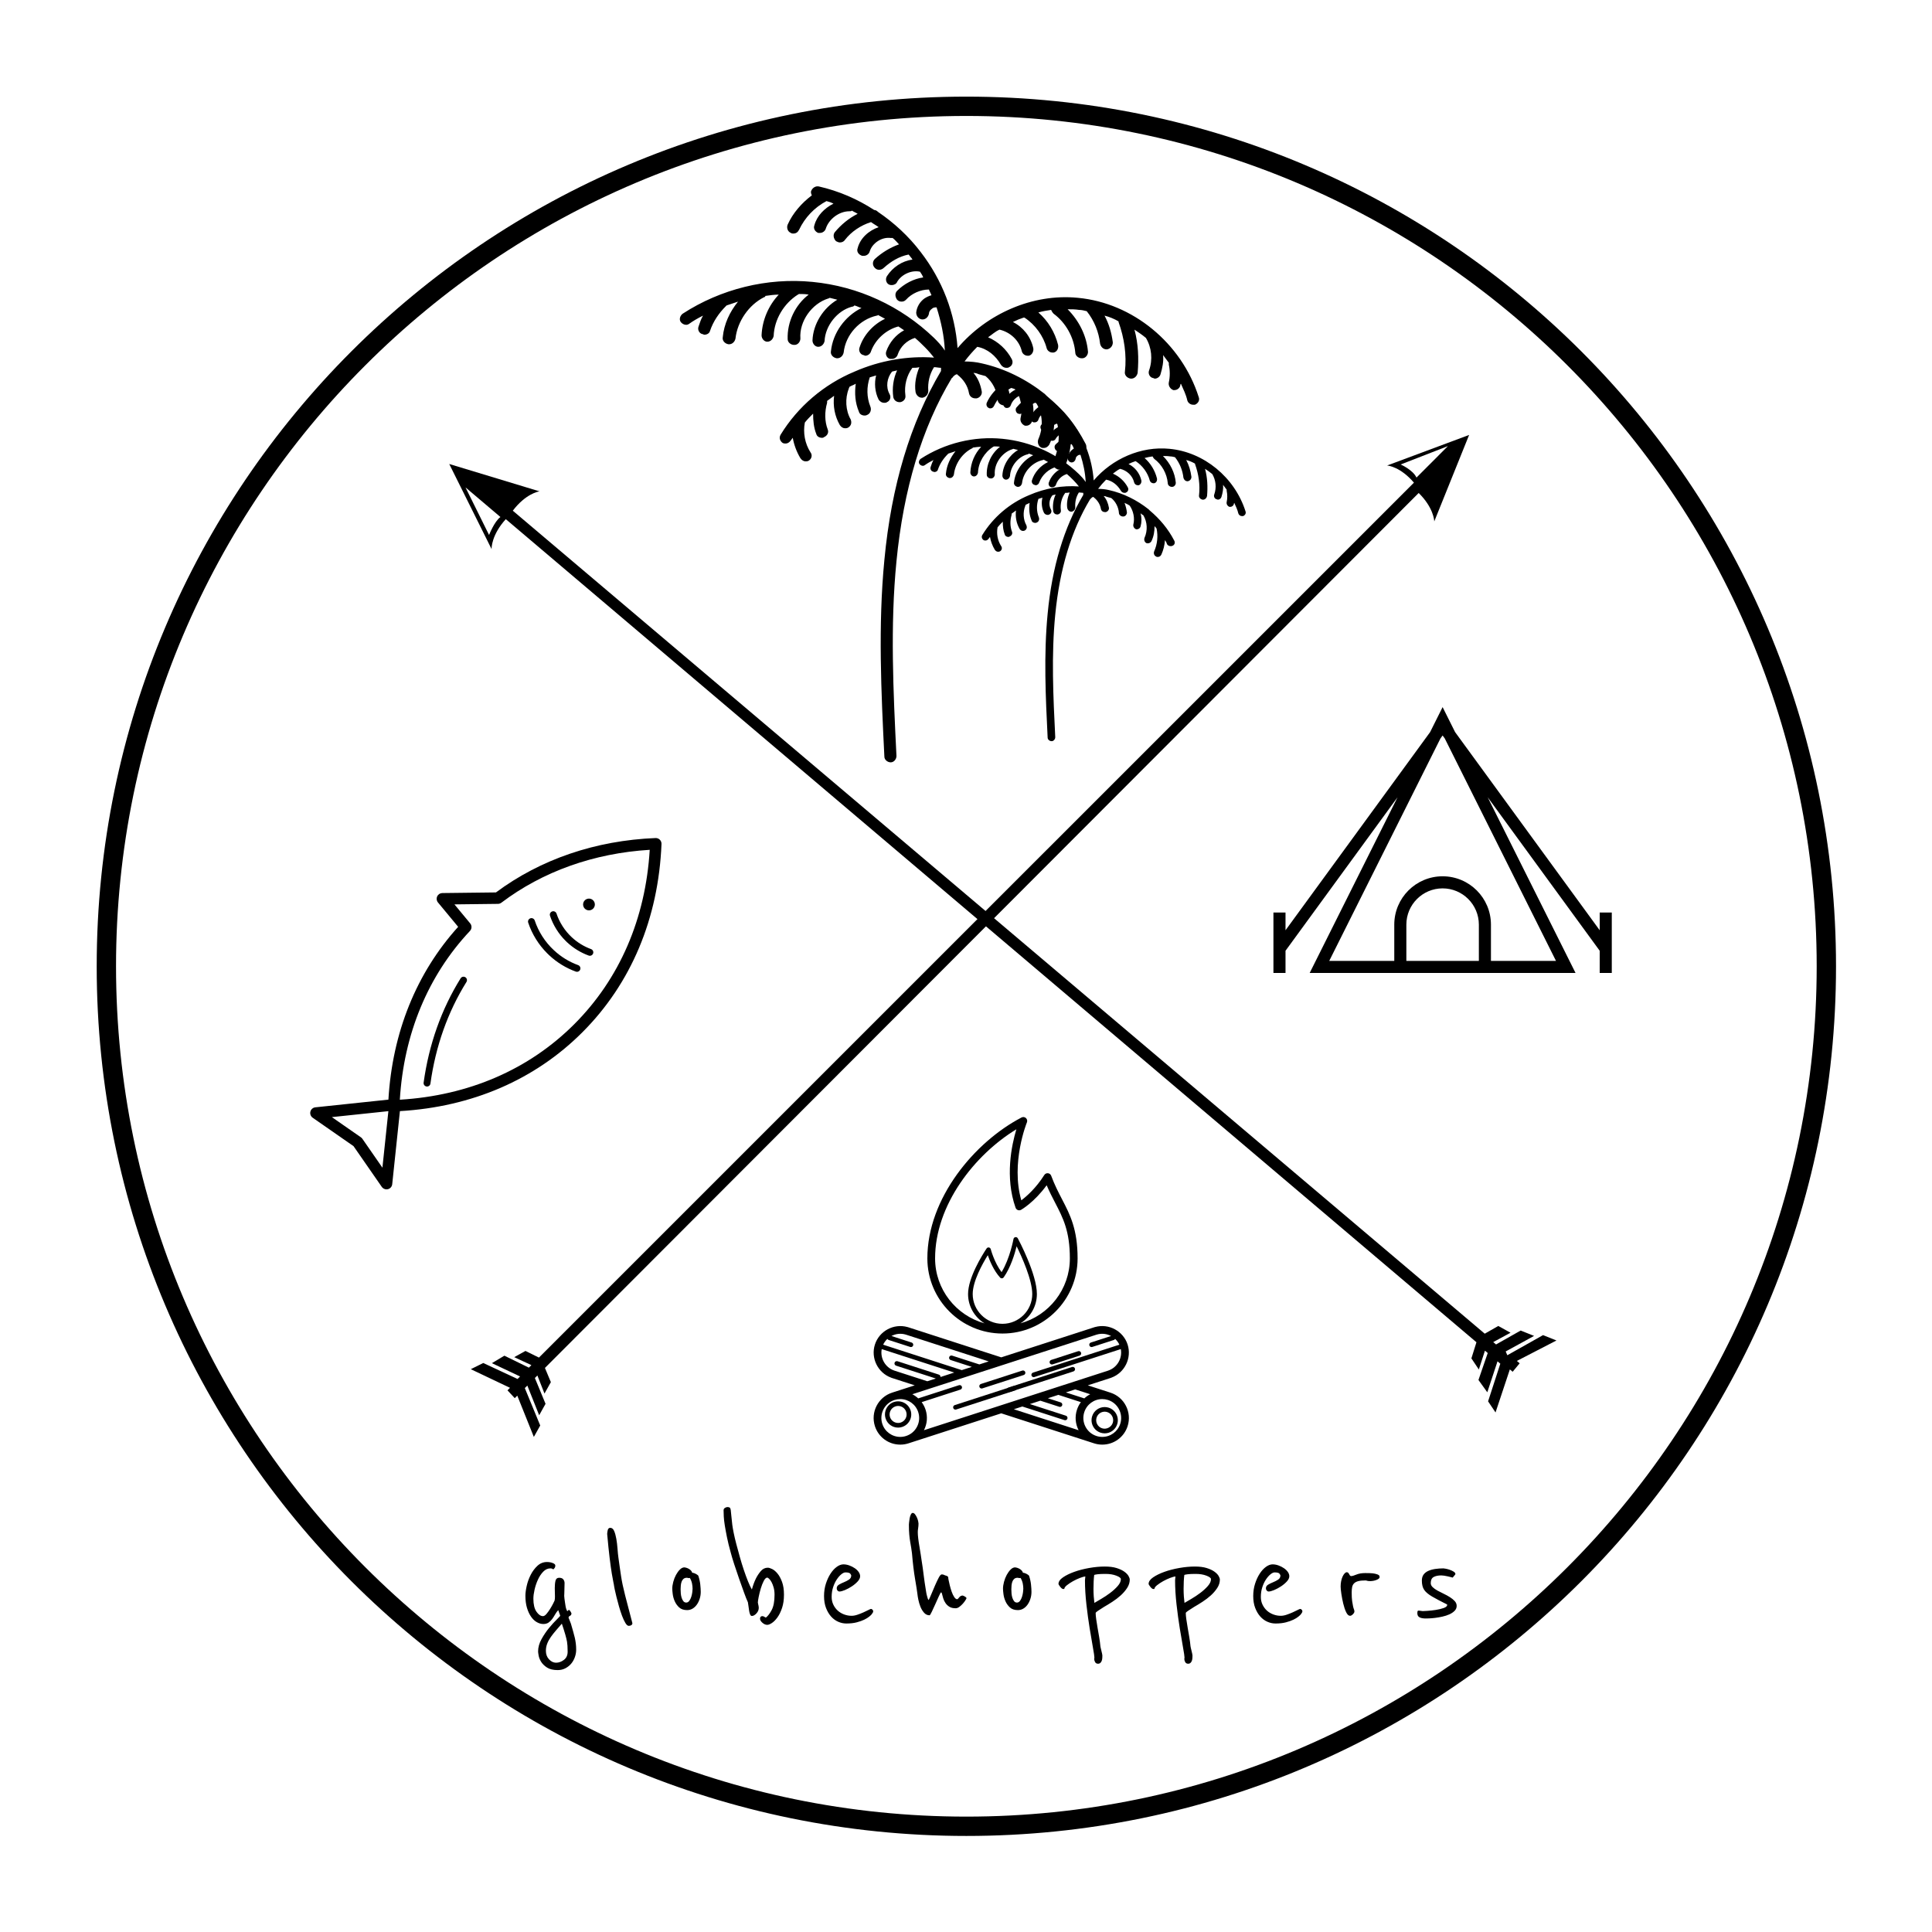 <svg class="thumb" width="1000" height="1000" viewBox="0,0,600,600" xmlns="http://www.w3.org/2000/svg" xmlns:inkscape="http://www.inkscape.org/namespaces/inkscape" xmlns:sodipodi="http://sodipodi.sourceforge.net/DTD/sodipodi-0.dtd" xmlns:xlink="http://www.w3.org/1999/xlink" xmlns:ns1="http://www.inkscape.org/namespaces/inkscape" xmlns:sketch="http://www.bohemiancoding.com/sketch/ns">
  <defs></defs>
  <g transform="matrix(1.782,0,0,1.782,-81.234,-1.068)">
    <g transform="matrix(2.152,0.038,-0.039,2.232,119.967,62.028)">
      <svg width="89.5" height="89.5" viewBox="5,5.2,89.5,89.5">
        <defs>
          <linearGradient x1="0" y1="0.5" x2="1" y2="0.5" id="linearGradientSjxamvrto4">
            <stop offset="0%" stop-color="#000000"></stop>
            <stop offset="100%" stop-color="#000000"></stop>
          </linearGradient>
        </defs>
        <g></g>
        <g></g>
        <g></g>
        <g></g>
        <g>
          <path fill="url('#linearGradientSjxamvrto4')" d="M82.9,12.7c0.1,0,1.1,0.1,2.2,1.3L15.5,83.5L14.4,83l-0.9,0.5l1.4,0.6l-0.2,0.2l-2-0.9L11.7,84l2.3,1   l-0.2,0.2L11,84L10,84.5l3.2,1.4L13,86.1l0.6,0.6l0.2-0.2l1.4,3.2l0.5-0.9l-1.3-2.9l0.2-0.2l1,2.3l0.5-0.9l-0.9-2l0.2-0.2l0.6,1.4   l0.5-0.9l-0.5-1.1l69.5-69.5c1.2,1.1,1.3,2.1,1.3,2.2l2.7-6.8L82.9,12.7z M85.3,13.6c-0.3-0.6-1.3-1-1.3-1l3.8-1.5L85.3,13.6z" style="" stroke="none"></path>
        </g>
      </svg>
    </g>
    <g transform="matrix(2.236,-0.196,0.198,2.26,111.707,71.142)">
      <svg width="89.7" height="89.6" viewBox="5,5,89.7,89.6">
        <defs>
          <linearGradient x1="0" y1="0.5" x2="1" y2="0.5" id="linearGradientSjxamvrtoa">
            <stop offset="0%" stop-color="#000000"></stop>
            <stop offset="100%" stop-color="#000000"></stop>
          </linearGradient>
        </defs>
        <g></g>
        <g></g>
        <g></g>
        <g></g>
        <g>
          <path fill="url('#linearGradientSjxamvrtoa')" d="M89.7,84.5L88.7,84l-2.9,1.3L85.7,85l2.3-1L87,83.5l-2,0.9l-0.2-0.2l1.4-0.6L85.3,83l-1.1,0.5L14.6,14   c1.1-1.2,2.1-1.3,2.2-1.3L10,10l2.7,6.8c0-0.1,0.1-1.1,1.3-2.2l69.5,69.5L83,85.3l0.5,0.9l0.6-1.4l0.2,0.2l-0.9,2L84,88l1-2.3   l0.2,0.2L84,88.7l0.5,0.9l1.4-3.2l0.2,0.2l0.6-0.6l-0.2-0.2L89.7,84.5z M12.6,15.7l-1.5-3.8l2.5,2.5C13.1,14.7,12.6,15.7,12.6,15.7   z" style="" stroke="none"></path>
        </g>
      </svg>
    </g>
    <g transform="matrix(0.799,0,0,0.799,115.412,166.821)">
      <svg width="19.462" height="33.956" viewBox="28.38,42.779,19.462,33.956">
        <defs>
          <linearGradient x1="0" y1="0.5" x2="1" y2="0.5" id="linearGradientSjxamvrtog">
            <stop offset="0%" stop-color="#000000"></stop>
            <stop offset="100%" stop-color="#000000"></stop>
          </linearGradient>
        </defs>
        <g></g>
        <g></g>
        <g></g>
        <g></g>
        <g>
          <path fill="url('#linearGradientSjxamvrtog')" d="M33.6,71.516c-0.161-0.161-0.247-0.392-0.213-0.634c1.156-8.343,3.87-15.997,8.068-22.749   c0.219-0.352,0.681-0.459,1.033-0.241c0.352,0.217,0.459,0.682,0.241,1.033C38.643,55.497,36,62.954,34.872,71.088   c-0.057,0.41-0.436,0.697-0.845,0.64C33.859,71.705,33.711,71.627,33.6,71.516z" style="" stroke="none"></path>
        </g>
      </svg>
    </g>
    <g transform="matrix(0.799,0,0,0.799,95.654,142.654)">
      <svg width="86.621" height="86.629" viewBox="6.689,13.371,86.621,86.629">
        <defs>
          <linearGradient x1="0" y1="0.5" x2="1" y2="0.5" id="linearGradientSjxamvrtom">
            <stop offset="0%" stop-color="#000000"></stop>
            <stop offset="100%" stop-color="#000000"></stop>
          </linearGradient>
        </defs>
        <g></g>
        <g></g>
        <g></g>
        <g></g>
        <g>
          <path fill="url('#linearGradientSjxamvrtom')" d="M31.254,77.934c15.698-0.917,29.437-6.834,39.79-17.187c10.635-10.635,16.605-24.839,17.265-41.075   c0.014-0.348-0.119-0.688-0.365-0.934c-0.247-0.247-0.585-0.38-0.935-0.366c-13.067,0.53-25.092,4.629-34.807,11.862l-11.704,0.138   c-0.481,0.005-0.917,0.287-1.12,0.724c-0.202,0.438-0.135,0.952,0.172,1.323l4.406,5.318c-9.125,10.093-14.356,23.08-15.212,37.691   l-15.936,1.679c-0.519,0.054-0.95,0.426-1.08,0.932c-0.129,0.506,0.072,1.036,0.497,1.337l8.91,6.197l6.166,8.89   c0.044,0.062,0.091,0.119,0.144,0.171c0.308,0.308,0.761,0.438,1.194,0.327c0.506-0.129,0.877-0.56,0.933-1.08L31.254,77.934z    M46.579,36.984l-3.432-4.143l9.494-0.112c0.267-0.002,0.525-0.091,0.739-0.252c9.025-6.823,20.189-10.799,32.361-11.537   c-0.904,15.027-6.581,28.156-16.465,38.04c-9.885,9.885-23.014,15.562-38.041,16.466c0.867-14.362,6.139-27.066,15.293-36.81   C46.959,38.177,46.981,37.469,46.579,36.984z M23.062,83.963c-0.043-0.061-0.091-0.118-0.144-0.171   c-0.052-0.052-0.109-0.1-0.17-0.143l-6.338-4.408l12.328-1.299l-1.3,12.331L23.062,83.963z" style="" stroke="none"></path>
        </g>
      </svg>
    </g>
    <g transform="matrix(0.799,0,0,0.799,143.208,153.208)">
      <svg width="12.57" height="12.566" viewBox="68.112,21.175,12.57,12.566">
        <defs>
          <linearGradient x1="0" y1="0.5" x2="1" y2="0.5" id="linearGradientSjxamvrtos">
            <stop offset="0%" stop-color="#000000"></stop>
            <stop offset="100%" stop-color="#000000"></stop>
          </linearGradient>
        </defs>
        <g></g>
        <g></g>
        <g></g>
        <g></g>
        <g>
          <circle fill="url('#linearGradientSjxamvrtos')" cx="74.397" cy="27.458" r="1.283" style="" stroke="none"></circle>
        </g>
      </svg>
    </g>
    <g transform="matrix(0.799,0,0,0.799,137.412,155.412)">
      <svg width="19.485" height="19.711" viewBox="61.647,25.339,19.485,19.711">
        <defs>
          <linearGradient x1="0" y1="0.5" x2="1" y2="0.5" id="linearGradientSjxamvrtoy">
            <stop offset="0%" stop-color="#000000"></stop>
            <stop offset="100%" stop-color="#000000"></stop>
          </linearGradient>
        </defs>
        <g></g>
        <g></g>
        <g></g>
        <g></g>
        <g>
          <path fill="url('#linearGradientSjxamvrtoy')" d="M70.058,36.767c-1.531-1.531-2.692-3.403-3.372-5.441c-0.131-0.393,0.082-0.817,0.475-0.949   c0.393-0.13,0.818,0.083,0.948,0.475c0.65,1.953,1.801,3.736,3.316,5.151c1.231,1.148,2.65,2.02,4.215,2.592   c0.386,0.145,0.589,0.573,0.447,0.962c-0.143,0.389-0.574,0.589-0.963,0.448c-1.753-0.642-3.342-1.619-4.723-2.904   C70.285,36.991,70.17,36.88,70.058,36.767z" style="" stroke="none"></path>
        </g>
      </svg>
    </g>
    <g transform="matrix(0.799,0,0,0.799,133.613,156.613)">
      <svg width="21.427" height="21.705" viewBox="58.918,26.229,21.427,21.705">
        <defs>
          <linearGradient x1="0" y1="0.5" x2="1" y2="0.5" id="linearGradientSjxamvrto14">
            <stop offset="0%" stop-color="#000000"></stop>
            <stop offset="100%" stop-color="#000000"></stop>
          </linearGradient>
        </defs>
        <g></g>
        <g></g>
        <g></g>
        <g></g>
        <g>
          <path fill="url('#linearGradientSjxamvrto14')" d="M68.102,38.905c-1.88-1.881-3.309-4.182-4.145-6.689c-0.131-0.393,0.081-0.818,0.474-0.949   c0.393-0.13,0.819,0.083,0.949,0.474c0.821,2.457,2.257,4.7,4.172,6.479c1.547,1.443,3.33,2.54,5.299,3.259   c0.391,0.142,0.59,0.572,0.448,0.962c-0.143,0.389-0.573,0.589-0.961,0.447c-2.159-0.788-4.113-1.989-5.809-3.57   C68.384,39.181,68.241,39.044,68.102,38.905z" style="" stroke="none"></path>
        </g>
      </svg>
    </g>
    <g transform="matrix(0.624,0,0,0.624,194.719,228.579)">
      <svg width="81.29" height="43.114" viewBox="9.092,56.886,81.29,43.114">
        <defs>
          <linearGradient x1="0" y1="0.5" x2="1" y2="0.5" id="linearGradientSjxamvrto1a">
            <stop offset="0%" stop-color="#000000"></stop>
            <stop offset="100%" stop-color="#000000"></stop>
          </linearGradient>
        </defs>
        <g></g>
        <g></g>
        <g></g>
        <g></g>
        <g>
          <path fill="url('#linearGradientSjxamvrto1a')" d="M80.233,80.485l-6.328-2.043l6.468-2.093c0.055-0.02,0.104-0.04,0.15-0.064   c3.702-1.37,5.716-5.492,4.497-9.254c-1.22-3.772-5.265-5.935-9.07-4.876c-0.052,0.01-0.104,0.02-0.155,0.04L49.724,70.63   c-0.015-0.01-0.024-0.02-0.042-0.024l-26.005-8.412c-0.049-0.015-0.099-0.025-0.15-0.036c-3.807-1.062-7.853,1.1-9.072,4.872   c-1.219,3.763,0.793,7.885,4.492,9.254c0.049,0.025,0.101,0.045,0.152,0.064l6.472,2.093l-6.33,2.043   c-3.9,1.267-6.05,5.462-4.787,9.368C15.45,92.932,18.294,95,21.528,95l0,0c0.778,0,1.546-0.118,2.292-0.359l25.917-8.383   l25.918,8.383C76.399,94.882,77.17,95,77.946,95c3.235,0,6.077-2.068,7.075-5.147C86.282,85.947,84.134,81.751,80.233,80.485z    M55.625,84.352l11.766,3.807c0.067,0.02,0.133,0.029,0.2,0.029c0.273,0,0.527-0.172,0.616-0.448   c0.109-0.34-0.076-0.705-0.416-0.818l-10.062-3.25l2.923-0.946l5.285,1.709c0.064,0.021,0.133,0.035,0.2,0.035   c0.271,0,0.527-0.177,0.616-0.454c0.108-0.34-0.077-0.704-0.419-0.812l-3.576-1.158l2.924-0.945l6.287,2.034   c-0.468,0.635-0.845,1.355-1.098,2.137c-0.613,1.892-0.451,3.906,0.456,5.68c0.002,0.005,0.007,0.014,0.012,0.024l-18.091-5.857   L55.625,84.352z M72.932,82.086l-5.149-1.665l2.613-0.847l4.184,1.354C73.976,81.229,73.429,81.628,72.932,82.086z M76.343,64.287   c0.032-0.005,0.063-0.016,0.096-0.026c1.367-0.409,2.783-0.222,3.967,0.4l-5.644,1.827c-0.342,0.107-0.527,0.478-0.419,0.817   c0.089,0.271,0.345,0.448,0.616,0.448c0.068,0,0.135-0.009,0.199-0.034l6.026-1.946c0.16-0.054,0.283-0.168,0.359-0.301   c0.485,0.448,0.892,0.996,1.182,1.616l-24.124,7.802c-0.342,0.108-0.529,0.478-0.418,0.818c0.088,0.27,0.343,0.448,0.618,0.448   c0.064,0,0.133-0.01,0.197-0.035l24.126-7.802c0.479,2.517-0.965,5.108-3.44,5.974c-0.033,0.01-0.066,0.025-0.099,0.04   L28.137,90.976c0.005-0.01,0.009-0.02,0.015-0.024c0.905-1.774,1.065-3.788,0.455-5.68c-0.253-0.782-0.632-1.502-1.101-2.137   l10.821-3.502c0.34-0.107,0.527-0.472,0.416-0.812c-0.107-0.34-0.475-0.527-0.815-0.418l-11.384,3.684   c-0.498-0.458-1.047-0.857-1.647-1.158L76.343,64.287z M23.035,64.261c0.032,0.01,0.063,0.016,0.093,0.026l23.102,7.471   L43.617,72.6l-7.607-2.457c-0.337-0.109-0.707,0.078-0.815,0.418c-0.108,0.34,0.077,0.704,0.416,0.813l5.903,1.911l-2.807,0.906   L16.75,67.089c0.291-0.62,0.695-1.168,1.183-1.621c0.074,0.138,0.197,0.252,0.359,0.306l6.023,1.946   c0.066,0.024,0.133,0.034,0.2,0.034c0.273,0,0.526-0.177,0.615-0.448c0.111-0.339-0.076-0.709-0.417-0.817l-5.644-1.827   C20.251,64.035,21.671,63.853,23.035,64.261z M19.888,74.329c-0.032-0.009-0.064-0.024-0.098-0.035   c-2.478-0.866-3.917-3.457-3.438-5.974l20.253,6.551l-3.842,1.247c0.02-0.292-0.147-0.567-0.436-0.666l-11.572-3.743   c-0.337-0.104-0.705,0.079-0.813,0.419c-0.113,0.339,0.074,0.704,0.414,0.817l11.104,3.59l-2.379,0.769L19.888,74.329z    M16.509,89.188c-0.896-2.768,0.628-5.753,3.398-6.65c0.527-0.167,1.076-0.255,1.625-0.255c2.295,0,4.315,1.472,5.021,3.655   c0.434,1.344,0.318,2.773-0.323,4.029s-1.733,2.188-3.076,2.62c-0.529,0.172-1.076,0.257-1.627,0.257   C19.232,92.843,17.215,91.375,16.509,89.188z M82.967,89.188c-0.709,2.186-2.727,3.655-5.021,3.655   c-0.549,0-1.098-0.084-1.628-0.257c-1.34-0.432-2.433-1.364-3.074-2.62c-0.642-1.256-0.758-2.685-0.322-4.029   c0.705-2.183,2.724-3.655,5.021-3.655c0.549,0,1.098,0.088,1.625,0.255C82.336,83.436,83.863,86.421,82.967,89.188z" style="" stroke="none"></path>
        </g>
      </svg>
    </g>
    <g transform="matrix(0.624,0,0,0.624,232.694,242.694)">
      <svg width="17.343" height="17.344" viewBox="69.272,78.893,17.343,17.344">
        <defs>
          <linearGradient x1="0" y1="0.5" x2="1" y2="0.5" id="linearGradientSjxamvrto1g">
            <stop offset="0%" stop-color="#000000"></stop>
            <stop offset="100%" stop-color="#000000"></stop>
          </linearGradient>
        </defs>
        <g></g>
        <g></g>
        <g></g>
        <g></g>
        <g>
          <path fill="url('#linearGradientSjxamvrto1g')" d="M79.073,84.071c-0.367-0.118-0.748-0.178-1.13-0.178c-1.596,0-3,1.021-3.492,2.542   c-0.3,0.931-0.222,1.926,0.224,2.797c0.448,0.877,1.207,1.521,2.14,1.822c0.367,0.118,0.746,0.183,1.128,0.183   c1.598,0,3.002-1.024,3.495-2.546C82.058,86.765,81,84.696,79.073,84.071z M80.204,88.296c-0.396,1.216-1.753,1.925-2.992,1.527   c-0.601-0.197-1.093-0.615-1.381-1.177c-0.289-0.566-0.339-1.211-0.146-1.812c0.317-0.985,1.227-1.646,2.258-1.646   c0.246,0,0.492,0.04,0.731,0.118C79.92,85.707,80.605,87.045,80.204,88.296z" style="" stroke="none"></path>
        </g>
      </svg>
    </g>
    <g transform="matrix(0.624,0,0,0.624,196.694,241.694)">
      <svg width="17.342" height="17.344" viewBox="12.861,78.893,17.342,17.344">
        <defs>
          <linearGradient x1="0" y1="0.5" x2="1" y2="0.5" id="linearGradientSjxamvrto1m">
            <stop offset="0%" stop-color="#000000"></stop>
            <stop offset="100%" stop-color="#000000"></stop>
          </linearGradient>
        </defs>
        <g></g>
        <g></g>
        <g></g>
        <g></g>
        <g>
          <path fill="url('#linearGradientSjxamvrto1m')" d="M24.798,89.232c0.446-0.872,0.527-1.866,0.227-2.797c-0.492-1.521-1.896-2.542-3.492-2.542   c-0.384,0-0.764,0.06-1.133,0.178c-1.923,0.625-2.985,2.694-2.359,4.62c0.49,1.522,1.891,2.546,3.489,2.546   c0.382,0,0.763-0.064,1.13-0.183C23.594,90.754,24.352,90.109,24.798,89.232z M23.646,88.646c-0.29,0.562-0.778,0.98-1.384,1.177   c-0.236,0.079-0.483,0.113-0.732,0.113c-1.032,0-1.94-0.66-2.258-1.64c-0.404-1.251,0.283-2.59,1.527-2.99   c0.242-0.078,0.485-0.118,0.734-0.118c1.029,0,1.94,0.661,2.255,1.646C23.985,87.435,23.936,88.08,23.646,88.646z" style="" stroke="none"></path>
        </g>
      </svg>
    </g>
    <g transform="matrix(0.624,0,0,0.624,208.573,239.006)">
      <svg width="27.787" height="16.631" viewBox="27.692,72.839,27.787,16.631">
        <defs>
          <linearGradient x1="0" y1="0.5" x2="1" y2="0.5" id="linearGradientSjxamvrto1s">
            <stop offset="0%" stop-color="#000000"></stop>
            <stop offset="100%" stop-color="#000000"></stop>
          </linearGradient>
        </defs>
        <g></g>
        <g></g>
        <g></g>
        <g></g>
        <g>
          <path fill="url('#linearGradientSjxamvrto1s')" d="M49.631,77.871l-16.49,5.333c-0.34,0.108-0.526,0.473-0.419,0.812c0.092,0.276,0.345,0.454,0.619,0.454   c0.066,0,0.135-0.014,0.2-0.035l16.489-5.334c0.339-0.107,0.526-0.478,0.419-0.813C50.338,77.948,49.971,77.761,49.631,77.871z" style="" stroke="none"></path>
        </g>
      </svg>
    </g>
    <g transform="matrix(0.624,0,0,0.624,217.949,235.694)">
      <svg width="29.026" height="17.029" viewBox="40.285,65.112,29.026,17.029">
        <defs>
          <linearGradient x1="0" y1="0.5" x2="1" y2="0.5" id="linearGradientSjxamvrto1y">
            <stop offset="0%" stop-color="#000000"></stop>
            <stop offset="100%" stop-color="#000000"></stop>
          </linearGradient>
        </defs>
        <g></g>
        <g></g>
        <g></g>
        <g></g>
        <g>
          <path fill="url('#linearGradientSjxamvrto1y')" d="M45.932,77.141c0.066,0,0.133-0.01,0.199-0.029l17.731-5.738c0.34-0.109,0.526-0.473,0.419-0.813   c-0.111-0.34-0.478-0.527-0.818-0.418l-17.728,5.732c-0.342,0.114-0.527,0.478-0.419,0.818   C45.405,76.969,45.659,77.141,45.932,77.141z" style="" stroke="none"></path>
        </g>
      </svg>
    </g>
    <g transform="matrix(0.624,0,0,0.624,225.382,232.943)">
      <svg width="18.827" height="13.731" viewBox="48.623,72.216,18.827,13.731">
        <defs>
          <linearGradient x1="0" y1="0.5" x2="1" y2="0.5" id="linearGradientSjxamvrto24">
            <stop offset="0%" stop-color="#000000"></stop>
            <stop offset="100%" stop-color="#000000"></stop>
          </linearGradient>
        </defs>
        <g></g>
        <g></g>
        <g></g>
        <g></g>
        <g>
          <path fill="url('#linearGradientSjxamvrto24')" d="M53.654,80.5c0.089,0.27,0.345,0.447,0.616,0.447c0.069,0,0.133-0.009,0.202-0.028l7.53-2.439   c0.339-0.112,0.527-0.472,0.416-0.817c-0.108-0.338-0.475-0.522-0.815-0.418l-7.531,2.438C53.733,79.796,53.546,80.161,53.654,80.5   z" style="" stroke="none"></path>
        </g>
      </svg>
    </g>
    <g transform="matrix(0.624,0,0,0.624,212.821,233.318)">
      <svg width="23.209" height="15.149" viewBox="26.237,78.04,23.209,15.149">
        <defs>
          <linearGradient x1="0" y1="0.5" x2="1" y2="0.5" id="linearGradientSjxamvrto2a">
            <stop offset="0%" stop-color="#000000"></stop>
            <stop offset="100%" stop-color="#000000"></stop>
          </linearGradient>
        </defs>
        <g></g>
        <g></g>
        <g></g>
        <g></g>
        <g>
          <path fill="url('#linearGradientSjxamvrto2a')" d="M43.598,83.071l-11.912,3.852c-0.342,0.113-0.529,0.478-0.416,0.818c0.088,0.276,0.342,0.448,0.615,0.448   c0.064,0,0.133-0.009,0.197-0.029l11.915-3.851c0.34-0.114,0.527-0.478,0.418-0.819C44.304,83.15,43.938,82.962,43.598,83.071z" style="" stroke="none"></path>
        </g>
      </svg>
    </g>
    <g transform="matrix(0.624,0,0,0.624,213.134,236.318)">
      <svg width="22.866" height="15.038" viewBox="61.7,66.68,22.866,15.038">
        <defs>
          <linearGradient x1="0" y1="0.5" x2="1" y2="0.5" id="linearGradientSjxamvrto2g">
            <stop offset="0%" stop-color="#000000"></stop>
            <stop offset="100%" stop-color="#000000"></stop>
          </linearGradient>
        </defs>
        <g></g>
        <g></g>
        <g></g>
        <g></g>
        <g>
          <path fill="url('#linearGradientSjxamvrto2g')" d="M67.349,76.718c0.066,0,0.133-0.01,0.2-0.031l11.569-3.742c0.34-0.113,0.527-0.479,0.416-0.817   c-0.108-0.34-0.473-0.523-0.816-0.419l-11.569,3.743c-0.342,0.114-0.526,0.478-0.418,0.818   C66.819,76.544,67.076,76.718,67.349,76.718z" style="" stroke="none"></path>
        </g>
      </svg>
    </g>
    <g transform="matrix(0.624,0,0,0.624,204.082,192.152)">
      <svg width="51.96" height="70.465" viewBox="23.85,0.521,51.96,70.465">
        <defs>
          <linearGradient x1="0" y1="0.5" x2="1" y2="0.5" id="linearGradientSjxamvrto2m">
            <stop offset="0%" stop-color="#000000"></stop>
            <stop offset="100%" stop-color="#000000"></stop>
          </linearGradient>
        </defs>
        <g></g>
        <g></g>
        <g></g>
        <g></g>
        <g>
          <path fill="url('#linearGradientSjxamvrto2m')" d="M49.833,65.986c11.564,0,20.977-9.412,20.977-20.982c0-8.156-2.113-12.225-4.354-16.534   c-1.021-1.965-2.074-3.999-3.025-6.561c-0.142-0.383-0.492-0.65-0.898-0.694c-0.412-0.044-0.806,0.152-1.027,0.498   c-2.325,3.684-4.96,5.974-6.416,7.067c-3.01-10.467,1.515-21.651,1.563-21.764c0.173-0.424,0.064-0.906-0.271-1.211   c-0.332-0.307-0.822-0.37-1.226-0.163c-13.072,6.817-26.306,22.522-26.306,39.362C28.852,56.574,38.263,65.986,49.833,65.986z    M41.514,54.959c0-3.537,2.665-8.354,4.213-10.852c0.56,1.616,1.68,4.32,3.438,6.245c0.13,0.148,0.311,0.227,0.52,0.212   c0.197-0.01,0.376-0.113,0.487-0.27c1.926-2.739,3.066-6.493,3.61-8.684c1.458,2.97,4.364,9.397,4.364,13.348   c0,4.584-3.731,8.312-8.314,8.312C45.247,63.271,41.514,59.543,41.514,54.959z M53.709,8.942   c-1.325,4.408-3.238,13.396-0.222,21.908c0.109,0.3,0.342,0.541,0.642,0.655c0.301,0.108,0.633,0.083,0.914-0.08   c0.166-0.093,3.709-2.162,7.127-6.851c0.776,1.816,1.581,3.373,2.369,4.891c2.206,4.245,4.11,7.916,4.11,15.539   c0,8.648-5.861,15.948-13.818,18.139c2.758-1.684,4.61-4.724,4.61-8.185c0-5.571-5.112-15.156-5.329-15.564   c-0.131-0.241-0.404-0.38-0.669-0.33c-0.276,0.039-0.488,0.251-0.538,0.522c-0.01,0.059-1,5.452-3.324,9.25   c-2.02-2.635-3.012-6.368-3.024-6.408c-0.064-0.245-0.266-0.433-0.517-0.477c-0.251-0.04-0.507,0.068-0.647,0.28   c-1.214,1.827-5.174,8.147-5.174,12.728c0,3.461,1.852,6.5,4.61,8.185c-7.954-2.191-13.818-9.491-13.818-18.139   C31.011,30.071,42.061,16.03,53.709,8.942z" style="" stroke="none"></path>
        </g>
      </svg>
    </g>
    <g transform="matrix(2.106,0,0,2.106,256.983,113.301)">
      <svg width="38" height="32" viewBox="266,319,38,32">
        <defs>
          <linearGradient x1="0" y1="0.5" x2="1" y2="0.5" id="linearGradientSjxamvrto2s">
            <stop offset="0%" stop-color="#000000"></stop>
            <stop offset="100%" stop-color="#000000"></stop>
          </linearGradient>
        </defs>
        <g></g>
        <g></g>
        <g></g>
        <g>
          <path d="M298,342.467l-11.965-16.396L285,324l-1.035,2.07L272,342.467V341h-1v5h1v-1.837l9.271-12.704L274,346h7h8h7    l-7.271-14.541L298,344.163V346h1v-5h-1V342.467z M282,345v-3c0-1.654,1.346-3,3-3s3,1.346,3,3v3H282z M294.382,345H289v-3    c0-2.209-1.791-4-4-4s-4,1.791-4,4v3h-5.382l9.204-18.408l0.178-0.243l0.178,0.243L294.382,345z" style="" stroke="none" fill="url('#linearGradientSjxamvrto2s')"></path>
        </g>
      </svg>
    </g>
    <g transform="matrix(3.368,0,0,3.368,45.599,0.6)">
      <svg width="100" height="100" viewBox="0,0.646,100,100">
        <defs>
          <linearGradient x1="0" y1="0.5" x2="1" y2="0.5" id="linearGradientSjxamvrto2y">
            <stop offset="0%" stop-color="#000000"></stop>
            <stop offset="100%" stop-color="#000000"></stop>
          </linearGradient>
        </defs>
        <g></g>
        <g></g>
        <g></g>
        <g>
          <path d="M50,95.646c24.854,0,45-20.147,45-45s-20.146-45-45-45s-45,20.147-45,45S25.146,95.646,50,95.646z M50,6.646  c24.262,0,44,19.738,44,44s-19.738,44-44,44s-44-19.738-44-44S25.738,6.646,50,6.646z" style="" stroke="none" fill="url('#linearGradientSjxamvrto2y')"></path>
        </g>
      </svg>
    </g>
    <g transform="matrix(1.109,0,0,1.109,158.52,27.527)">
      <svg width="91.607" height="100.519" viewBox="4.056,1.281,91.607,100.519">
        <defs>
          <linearGradient x1="0" y1="0.5" x2="1" y2="0.5" id="linearGradientSjxamvrto34">
            <stop offset="0%" stop-color="#000000"></stop>
            <stop offset="100%" stop-color="#000000"></stop>
          </linearGradient>
        </defs>
        <g></g>
        <g></g>
        <g></g>
        <g>
          <path d="M71.6,23.8c-7.1-0.7-14.3,2.5-18.9,7.9c-0.4-5.5-2.4-10.7-5.8-15.1c-1.9-2.5-4.2-4.6-6.7-6.3C40,10.1,39.8,10,39.6,10    C37,8.3,34,7,30.9,6.3c-0.5-0.1-1,0.2-1.2,0.7c-0.1,0.2,0,0.5,0.1,0.7c-1.6,1.2-3,2.8-3.8,4.6c-0.2,0.5,0,1.1,0.5,1.3    c0.1,0.1,0.3,0.1,0.4,0.1c0.4,0,0.7-0.2,0.9-0.6c0.9-1.9,2.4-3.5,4.3-4.5c0.4,0.1,0.7,0.2,1.1,0.4c-1.4,0.7-2.6,1.9-3,3.4    c-0.2,0.5,0.1,1,0.6,1.2c0.1,0,0.2,0,0.3,0c0.4,0,0.8-0.3,0.9-0.7c0.5-1.5,2.1-2.7,3.7-2.7c0.2,0,0.3,0,0.4-0.1    c0.3,0.2,0.6,0.3,0.9,0.5c-1.4,0.7-2.6,1.7-3.6,2.9c-0.3,0.4-0.2,1,0.2,1.4c0.2,0.1,0.4,0.2,0.6,0.2c0.3,0,0.6-0.1,0.8-0.4    c1-1.3,2.5-2.3,4.1-2.8c0.4,0.3,0.8,0.5,1.2,0.8c-1.5,0.5-2.9,1.7-3.3,3.3c-0.2,0.5,0.1,1,0.7,1.2c0.1,0,0.2,0,0.3,0    c0.4,0,0.8-0.3,0.9-0.7c0.4-1.3,1.9-2.3,3.3-2.1c0.1,0,0.2,0,0.3,0c0.4,0.3,0.7,0.7,1,1c-1.4,0.5-2.7,1.3-3.8,2.3    c-0.4,0.4-0.4,1,0,1.4c0.2,0.2,0.4,0.3,0.7,0.3c0.2,0,0.5-0.1,0.7-0.3c1.1-1,2.4-1.8,3.9-2.1c0.2,0.2,0.3,0.4,0.5,0.6    c0,0.1,0.1,0.1,0.1,0.2c-1.6,0.2-3.1,1.2-4,2.6c-0.3,0.5-0.1,1.1,0.3,1.3c0.2,0.1,0.3,0.1,0.5,0.1c0.3,0,0.7-0.2,0.8-0.5    c0.7-1.2,2.3-1.9,3.6-1.6c0.2,0.3,0.4,0.6,0.5,0.9c-1.5,0.2-3,1-4.1,2.1c-0.4,0.4-0.3,1,0,1.4c0.2,0.2,0.4,0.3,0.7,0.3    c0.3,0,0.5-0.1,0.7-0.3c0.9-1,2.3-1.6,3.6-1.6c0.1,0.3,0.3,0.6,0.4,0.9c-0.4,0.1-0.8,0.3-1.1,0.5c-0.7,0.5-1.2,1.3-1.3,2.2    c0,0.5,0.3,1,0.9,1.1c0,0,0.1,0,0.1,0c0.5,0,0.9-0.4,1-0.9c0-0.3,0.2-0.6,0.5-0.8c0.2-0.2,0.5-0.2,0.7-0.2    c0.7,2.2,1.2,4.5,1.3,6.8c-0.5-0.8-1.2-1.5-1.7-2c-5.2-5-11.9-8.1-19.1-8.8c-7.1-0.7-14.4,1.1-20.4,5c-0.4,0.3-0.6,0.9-0.3,1.3    c0.3,0.4,0.9,0.6,1.3,0.3c0.7-0.5,1.4-0.9,2.2-1.3c-0.3,0.5-0.5,1.1-0.7,1.7c-0.2,0.5,0.1,1.1,0.6,1.2c0.1,0,0.2,0.1,0.3,0.1    c0.4,0,0.8-0.2,0.9-0.6c0.5-1.5,1.4-2.8,2.5-3.9c0,0,0.1-0.1,0.1-0.1c0.6-0.2,1.2-0.4,1.8-0.6c-1.3,1.6-2.2,3.5-2.4,5.6    c-0.1,0.5,0.3,1,0.9,1.1c0,0,0.1,0,0.1,0c0.5,0,0.9-0.4,1-0.9c0.3-2.7,2.1-5.3,4.5-6.5c0.1,0,0.2-0.1,0.2-0.2    c0.7-0.1,1.4-0.2,2.1-0.2c-1.6,1.7-2.6,4-2.7,6.4c0,0.5,0.4,1,0.9,1c0,0,0,0,0,0c0.5,0,0.9-0.4,1-0.9c0.1-2.6,1.6-5.1,3.8-6.5    c0.1,0,0.1-0.1,0.2-0.1c0.5,0,1,0,1.5,0.1c-2.1,1.6-3.4,4.3-3.3,7c0,0.5,0.5,0.9,1,0.9c0,0,0,0,0.1,0c0.5,0,0.9-0.5,0.9-1    c-0.2-2.7,1.8-5.5,4.4-6.3c0.1,0,0.2-0.1,0.2-0.1c0.4,0.1,0.8,0.2,1.2,0.3c-2.2,1.3-3.8,3.8-3.9,6.4c0,0.5,0.4,1,0.9,1    c0,0,0,0,0,0c0.5,0,0.9-0.4,1-0.9c0.1-2.4,2-4.8,4.3-5.4c0.2,0,0.3-0.1,0.4-0.2c0.4,0.1,0.7,0.3,1.1,0.4c-2.6,1.3-4.5,3.9-4.8,6.8    c-0.1,0.5,0.3,1,0.9,1.1c0,0,0.1,0,0.1,0c0.5,0,0.9-0.4,1-0.9c0.3-2.8,2.5-5.2,5.2-5.8c0.1,0,0.1,0,0.2-0.1    c0.4,0.2,0.7,0.4,1.1,0.6c-1.9,0.9-3.4,2.6-4,4.5c-0.2,0.5,0.1,1.1,0.6,1.2c0.1,0,0.2,0.1,0.3,0.1c0.4,0,0.8-0.3,0.9-0.7    c0.7-1.9,2.4-3.4,4.3-3.9c0.3,0.2,0.6,0.4,0.9,0.6c-1.3,0.7-2.3,1.9-2.8,3.3c-0.2,0.5,0.1,1.1,0.6,1.2c0.1,0,0.2,0,0.3,0    c0.4,0,0.8-0.3,0.9-0.7c0.4-1.2,1.4-2.2,2.7-2.6c0.6,0.5,1.1,1,1.6,1.5c0.6,0.6,1,1.1,1.4,1.6c-4-0.3-8.4,0.4-12.5,2.2    c-4.8,2-8.9,5.5-11.6,9.9c-0.3,0.5-0.1,1,0.3,1.3c0.2,0.1,0.3,0.1,0.5,0.1c0.3,0,0.6-0.2,0.8-0.5c0.1-0.1,0.2-0.3,0.3-0.4    c0.2,1.1,0.6,2.2,1.2,3.2c0.2,0.3,0.5,0.5,0.8,0.5c0.2,0,0.3,0,0.5-0.1c0.5-0.3,0.6-0.9,0.3-1.3c-0.9-1.4-1.2-3.1-0.9-4.7    c0.4-0.5,0.8-0.9,1.3-1.4c0,1.1,0.1,2.2,0.5,3.2c0.1,0.4,0.5,0.6,0.9,0.6c0.1,0,0.2,0,0.3-0.1c0.5-0.2,0.8-0.7,0.6-1.2    c-0.5-1.3-0.5-2.8-0.1-4.2c0-0.1,0-0.2,0-0.3c0.4-0.3,0.7-0.5,1.1-0.8c-0.2,1.6,0.1,3.2,0.9,4.6c0.2,0.3,0.5,0.5,0.8,0.5    c0.2,0,0.3,0,0.5-0.1c0.5-0.3,0.6-0.8,0.4-1.3c-0.8-1.4-0.9-3.3-0.3-4.8c0-0.1,0.1-0.2,0.1-0.3c0.3-0.2,0.7-0.3,1-0.5    c-0.2,1.5-0.1,3,0.5,4.4c0.1,0.4,0.5,0.6,0.9,0.6c0.1,0,0.2,0,0.4-0.1c0.5-0.2,0.7-0.8,0.5-1.3c-0.6-1.5-0.6-3.1-0.1-4.6    c0.3-0.1,0.7-0.2,1-0.3c-0.3,1.2-0.2,2.6,0.4,3.8c0.2,0.3,0.5,0.5,0.9,0.5c0.1,0,0.3,0,0.4-0.1c0.5-0.2,0.7-0.8,0.4-1.3    c-0.6-1.1-0.4-2.5,0.4-3.5c0.3-0.1,0.5-0.1,0.8-0.2c-0.6,1.3-0.8,2.8-0.6,4.2c0.1,0.5,0.5,0.8,1,0.8c0,0,0.1,0,0.1,0    c0.5-0.1,0.9-0.5,0.8-1.1c-0.2-1.5,0.2-3.1,1.1-4.3c0.4,0,0.7,0,1.1-0.1c-0.5,1.2-0.8,2.6-0.6,3.9c0.1,0.5,0.5,0.9,1,0.9    c0,0,0.1,0,0.1,0c0.5-0.1,0.9-0.5,0.9-1.1c-0.1-1.3,0.2-2.6,0.9-3.7c0.4,0,0.7,0.1,1.1,0.1c0,0.1,0,0.3,0,0.4c0,0,0,0,0,0.1    c-4.8,8.1-7.8,18-8.9,29.7c-1,10.3-0.5,20.8,0,30.9c0,0.5,0.5,0.9,1,0.9c0,0,0,0,0,0c0.5,0,0.9-0.5,0.9-1c-0.5-10.1-1-20.5,0-30.6    c1.1-11.3,4-21,8.7-28.8c0,0,0,0,0,0c0.1,0,0.1-0.1,0.2-0.2c0.2-0.2,0.3-0.3,0.6-0.4c0,0,0.1,0.1,0.1,0.1c0.9,0.7,1.6,1.7,1.8,2.9    c0.1,0.5,0.5,0.8,1,0.8c0.1,0,0.1,0,0.2,0c0.5-0.1,0.9-0.6,0.8-1.1c-0.2-1.1-0.6-2.1-1.3-2.9c0.3,0,0.6,0.1,0.8,0.2    c0.4,0.1,0.7,0.2,1.1,0.3c0,0,0,0,0,0c1.1,0.9,1.8,2.3,1.9,3.7c0,0.5,0.5,0.9,1,0.9c0,0,0,0,0.1,0c0.5,0,0.9-0.5,0.9-1    c-0.1-0.8-0.3-1.6-0.6-2.4c0.4,0.2,0.9,0.4,1.3,0.7c0,0,0,0,0,0c0.9,1.3,1.3,3.1,0.9,4.7c-0.1,0.5,0.2,1,0.7,1.2    c0.1,0,0.2,0,0.2,0c0.4,0,0.8-0.3,0.9-0.7c0.3-1.1,0.3-2.2,0-3.3c0.2,0.2,0.5,0.4,0.7,0.5c1,1.7,1.1,3.8,0.3,5.6    c-0.2,0.5,0,1.1,0.4,1.3c0.1,0.1,0.3,0.1,0.4,0.1c0.4,0,0.7-0.2,0.9-0.5c0.6-1.2,0.8-2.5,0.8-3.8c0.2,0.2,0.3,0.4,0.5,0.6    c0.4,1.9,0.2,3.9-0.6,5.7c-0.2,0.5,0,1.1,0.5,1.3c0.1,0.1,0.3,0.1,0.4,0.1c0.4,0,0.7-0.2,0.9-0.6c0.5-1.1,0.8-2.3,0.9-3.6    c0.2,0.3,0.4,0.6,0.5,1c0.2,0.3,0.5,0.5,0.9,0.5c0.2,0,0.3,0,0.5-0.1c0.5-0.2,0.7-0.8,0.4-1.3c-1.5-2.9-3.6-5.4-6.1-7.5    c-0.1-0.1-0.2-0.2-0.3-0.3c-2.9-2.3-6.3-4-9.9-4.8c-0.8-0.2-1.8-0.3-2.7-0.3c0.6-0.8,1.3-1.6,2-2.3c1.6,0.3,2.9,1.4,3.7,2.8    c0.2,0.3,0.5,0.5,0.9,0.5c0.1,0,0.3,0,0.4-0.1c0.5-0.2,0.7-0.8,0.4-1.3c-0.8-1.5-2.1-2.7-3.7-3.4c0.6-0.4,1.1-0.9,1.8-1.2    c1.7,0.4,3.1,1.7,3.5,3.4c0.1,0.4,0.5,0.7,0.9,0.7c0.1,0,0.2,0,0.2,0c0.5-0.1,0.8-0.7,0.7-1.2c-0.4-1.8-1.6-3.3-3.2-4.1    c0.6-0.3,1.1-0.5,1.7-0.7c0,0,0,0,0.1,0c1.7,1.1,3,2.9,3.5,4.8c0.1,0.4,0.5,0.7,0.9,0.7c0.1,0,0.1,0,0.2,0    c0.5-0.1,0.8-0.6,0.7-1.2c-0.5-2-1.6-3.8-3.1-5.1c0.7-0.2,1.3-0.3,2-0.4c0.1,0.2,0.2,0.4,0.4,0.6c1.9,1.4,3.2,3.7,3.4,6.1    c0,0.5,0.5,0.9,1,0.9c0,0,0.1,0,0.1,0c0.5,0,0.9-0.5,0.9-1c-0.2-2.5-1.4-4.9-3.2-6.7c0.6,0,1.2,0,1.8,0.1c0.4,0,0.8,0.1,1.2,0.2    c1.2,1.5,1.9,3.3,2.1,5.1c0.1,0.5,0.5,0.9,1,0.9c0,0,0.1,0,0.1,0c0.5-0.1,0.9-0.5,0.9-1.1c-0.2-1.5-0.6-2.9-1.3-4.2    c0.8,0.2,1.5,0.5,2.2,0.9c0,0,0,0.1,0,0.1c0.9,2.5,1.3,5.2,1,7.8c-0.1,0.5,0.3,1,0.9,1.1c0,0,0.1,0,0.1,0c0.5,0,0.9-0.4,1-0.9    c0.2-2.3,0.1-4.6-0.5-6.8c0.6,0.4,1.2,0.8,1.8,1.3c0,0,0,0,0,0c0.9,1.5,1.1,3.4,0.5,5.1c-0.2,0.5,0.1,1.1,0.6,1.2    c0.1,0,0.2,0.1,0.3,0.1c0.4,0,0.8-0.3,0.9-0.7c0.3-1,0.5-2,0.4-3c0.3,0.4,0.6,0.8,0.9,1.2c0,0.1,0,0.2,0,0.3    c0.2,0.9,0.2,1.9,0,2.8c-0.1,0.5,0.2,1,0.7,1.2c0.1,0,0.2,0,0.2,0c0.4,0,0.8-0.3,0.9-0.7c0-0.1,0-0.2,0.1-0.3    c0.4,0.9,0.8,1.7,1,2.6c0.1,0.4,0.5,0.7,0.9,0.7c0.1,0,0.2,0,0.3,0c0.5-0.2,0.8-0.7,0.6-1.2C87.9,30.9,80.2,24.6,71.6,23.8z" style="" stroke="none" fill="url('#linearGradientSjxamvrto34')"></path>
        </g>
      </svg>
    </g>
    <g transform="matrix(0.698,0,0,0.698,202.238,63.097)">
      <svg width="91.607" height="100.519" viewBox="4.056,1.281,91.607,100.519">
        <defs>
          <linearGradient x1="0" y1="0.5" x2="1" y2="0.5" id="linearGradientSjxamvrto3a">
            <stop offset="0%" stop-color="#000000"></stop>
            <stop offset="100%" stop-color="#000000"></stop>
          </linearGradient>
        </defs>
        <g></g>
        <g></g>
        <g></g>
        <g>
          <path d="M71.6,23.8c-7.1-0.7-14.3,2.5-18.9,7.9c-0.4-5.5-2.4-10.7-5.8-15.1c-1.9-2.5-4.2-4.6-6.7-6.3C40,10.1,39.8,10,39.6,10    C37,8.3,34,7,30.9,6.3c-0.5-0.1-1,0.2-1.2,0.7c-0.1,0.2,0,0.5,0.1,0.7c-1.6,1.2-3,2.8-3.8,4.6c-0.2,0.5,0,1.1,0.5,1.3    c0.1,0.1,0.3,0.1,0.4,0.1c0.4,0,0.7-0.2,0.9-0.6c0.9-1.9,2.4-3.5,4.3-4.5c0.4,0.1,0.7,0.2,1.1,0.4c-1.4,0.7-2.6,1.9-3,3.4    c-0.2,0.5,0.1,1,0.6,1.2c0.1,0,0.2,0,0.3,0c0.4,0,0.8-0.3,0.9-0.7c0.5-1.5,2.1-2.7,3.7-2.7c0.2,0,0.3,0,0.4-0.1    c0.3,0.2,0.6,0.3,0.9,0.5c-1.4,0.7-2.6,1.7-3.6,2.9c-0.3,0.4-0.2,1,0.2,1.4c0.2,0.1,0.4,0.2,0.6,0.2c0.3,0,0.6-0.1,0.8-0.4    c1-1.3,2.5-2.3,4.1-2.8c0.4,0.3,0.8,0.5,1.2,0.8c-1.5,0.5-2.9,1.7-3.3,3.3c-0.2,0.5,0.1,1,0.7,1.2c0.1,0,0.2,0,0.3,0    c0.4,0,0.8-0.3,0.9-0.7c0.4-1.3,1.9-2.3,3.3-2.1c0.1,0,0.2,0,0.3,0c0.4,0.3,0.7,0.7,1,1c-1.4,0.5-2.7,1.3-3.8,2.3    c-0.4,0.4-0.4,1,0,1.4c0.2,0.2,0.4,0.3,0.7,0.3c0.2,0,0.5-0.1,0.7-0.3c1.1-1,2.4-1.8,3.9-2.1c0.2,0.2,0.3,0.4,0.5,0.6    c0,0.1,0.1,0.1,0.1,0.2c-1.6,0.2-3.1,1.2-4,2.6c-0.3,0.5-0.1,1.1,0.3,1.3c0.2,0.1,0.3,0.1,0.5,0.1c0.3,0,0.7-0.2,0.8-0.5    c0.7-1.2,2.3-1.9,3.6-1.6c0.2,0.3,0.4,0.6,0.5,0.9c-1.5,0.2-3,1-4.1,2.1c-0.4,0.4-0.3,1,0,1.4c0.2,0.2,0.4,0.3,0.7,0.3    c0.3,0,0.5-0.1,0.7-0.3c0.9-1,2.3-1.6,3.6-1.6c0.1,0.3,0.3,0.6,0.4,0.9c-0.4,0.1-0.8,0.3-1.1,0.5c-0.7,0.5-1.2,1.3-1.3,2.2    c0,0.5,0.3,1,0.9,1.1c0,0,0.1,0,0.1,0c0.5,0,0.9-0.4,1-0.9c0-0.3,0.2-0.6,0.5-0.8c0.2-0.2,0.5-0.2,0.7-0.2    c0.7,2.2,1.2,4.5,1.3,6.8c-0.5-0.8-1.2-1.5-1.7-2c-5.2-5-11.9-8.1-19.1-8.8c-7.1-0.7-14.4,1.1-20.4,5c-0.4,0.3-0.6,0.9-0.3,1.3    c0.3,0.4,0.9,0.6,1.3,0.3c0.7-0.5,1.4-0.9,2.2-1.3c-0.3,0.5-0.5,1.1-0.7,1.7c-0.2,0.5,0.1,1.1,0.6,1.2c0.1,0,0.2,0.1,0.3,0.1    c0.4,0,0.8-0.2,0.9-0.6c0.5-1.5,1.4-2.8,2.5-3.9c0,0,0.1-0.1,0.1-0.1c0.6-0.2,1.2-0.4,1.8-0.6c-1.3,1.6-2.2,3.5-2.4,5.6    c-0.1,0.5,0.3,1,0.9,1.1c0,0,0.1,0,0.1,0c0.5,0,0.9-0.4,1-0.9c0.3-2.7,2.1-5.3,4.5-6.5c0.1,0,0.2-0.1,0.2-0.2    c0.7-0.1,1.4-0.2,2.1-0.2c-1.6,1.7-2.6,4-2.7,6.4c0,0.5,0.4,1,0.9,1c0,0,0,0,0,0c0.5,0,0.9-0.4,1-0.9c0.1-2.6,1.6-5.1,3.8-6.5    c0.1,0,0.1-0.1,0.2-0.1c0.5,0,1,0,1.5,0.1c-2.1,1.6-3.4,4.3-3.3,7c0,0.5,0.5,0.9,1,0.9c0,0,0,0,0.1,0c0.5,0,0.9-0.5,0.9-1    c-0.2-2.7,1.8-5.5,4.4-6.3c0.1,0,0.2-0.1,0.2-0.1c0.4,0.1,0.8,0.2,1.2,0.3c-2.2,1.3-3.8,3.8-3.9,6.4c0,0.5,0.4,1,0.9,1    c0,0,0,0,0,0c0.5,0,0.9-0.4,1-0.9c0.1-2.4,2-4.8,4.3-5.4c0.2,0,0.3-0.1,0.4-0.2c0.4,0.1,0.7,0.3,1.1,0.4c-2.6,1.3-4.5,3.9-4.8,6.8    c-0.1,0.5,0.3,1,0.9,1.1c0,0,0.1,0,0.1,0c0.5,0,0.9-0.4,1-0.9c0.3-2.8,2.5-5.2,5.2-5.8c0.1,0,0.1,0,0.2-0.1    c0.4,0.2,0.7,0.4,1.1,0.6c-1.9,0.9-3.4,2.6-4,4.5c-0.2,0.5,0.1,1.1,0.6,1.2c0.1,0,0.2,0.1,0.3,0.1c0.4,0,0.8-0.3,0.9-0.7    c0.7-1.9,2.4-3.4,4.3-3.9c0.3,0.2,0.6,0.4,0.9,0.6c-1.3,0.7-2.3,1.9-2.8,3.3c-0.2,0.5,0.1,1.1,0.6,1.2c0.1,0,0.2,0,0.3,0    c0.4,0,0.8-0.3,0.9-0.7c0.4-1.2,1.4-2.2,2.7-2.6c0.6,0.5,1.1,1,1.6,1.5c0.6,0.6,1,1.1,1.4,1.6c-4-0.3-8.4,0.4-12.5,2.2    c-4.8,2-8.9,5.5-11.6,9.9c-0.3,0.5-0.1,1,0.3,1.3c0.2,0.1,0.3,0.1,0.5,0.1c0.3,0,0.6-0.2,0.8-0.5c0.1-0.1,0.2-0.3,0.3-0.4    c0.2,1.1,0.6,2.2,1.2,3.2c0.2,0.3,0.5,0.5,0.8,0.5c0.2,0,0.3,0,0.5-0.1c0.5-0.3,0.6-0.9,0.3-1.3c-0.9-1.4-1.2-3.1-0.9-4.7    c0.4-0.5,0.8-0.9,1.3-1.4c0,1.1,0.1,2.2,0.5,3.2c0.1,0.4,0.5,0.6,0.9,0.6c0.1,0,0.2,0,0.3-0.1c0.5-0.2,0.8-0.7,0.6-1.2    c-0.5-1.3-0.5-2.8-0.1-4.2c0-0.1,0-0.2,0-0.3c0.4-0.3,0.7-0.5,1.1-0.8c-0.2,1.6,0.1,3.2,0.9,4.6c0.2,0.3,0.5,0.5,0.8,0.5    c0.2,0,0.3,0,0.5-0.1c0.5-0.3,0.6-0.8,0.4-1.3c-0.8-1.4-0.9-3.3-0.3-4.8c0-0.1,0.1-0.2,0.1-0.3c0.3-0.2,0.7-0.3,1-0.5    c-0.2,1.5-0.1,3,0.5,4.4c0.1,0.4,0.5,0.6,0.9,0.6c0.1,0,0.2,0,0.4-0.1c0.5-0.2,0.7-0.8,0.5-1.3c-0.6-1.5-0.6-3.1-0.1-4.6    c0.3-0.1,0.7-0.2,1-0.3c-0.3,1.2-0.2,2.6,0.4,3.8c0.2,0.3,0.5,0.5,0.9,0.5c0.1,0,0.3,0,0.4-0.1c0.5-0.2,0.7-0.8,0.4-1.3    c-0.6-1.1-0.4-2.5,0.4-3.5c0.3-0.1,0.5-0.1,0.8-0.2c-0.6,1.3-0.8,2.8-0.6,4.2c0.1,0.5,0.5,0.8,1,0.8c0,0,0.1,0,0.1,0    c0.5-0.1,0.9-0.5,0.8-1.1c-0.2-1.5,0.2-3.1,1.1-4.3c0.4,0,0.7,0,1.1-0.1c-0.5,1.2-0.8,2.6-0.6,3.9c0.1,0.5,0.5,0.9,1,0.9    c0,0,0.1,0,0.1,0c0.5-0.1,0.9-0.5,0.9-1.1c-0.1-1.3,0.2-2.6,0.9-3.7c0.4,0,0.7,0.1,1.1,0.1c0,0.1,0,0.3,0,0.4c0,0,0,0,0,0.1    c-4.8,8.1-7.8,18-8.9,29.7c-1,10.3-0.5,20.8,0,30.9c0,0.5,0.5,0.9,1,0.9c0,0,0,0,0,0c0.5,0,0.9-0.5,0.9-1c-0.5-10.1-1-20.5,0-30.6    c1.1-11.3,4-21,8.7-28.8c0,0,0,0,0,0c0.1,0,0.1-0.1,0.2-0.2c0.2-0.2,0.3-0.3,0.6-0.4c0,0,0.1,0.1,0.1,0.1c0.9,0.7,1.6,1.7,1.8,2.9    c0.1,0.5,0.5,0.8,1,0.8c0.1,0,0.1,0,0.2,0c0.5-0.1,0.9-0.6,0.8-1.1c-0.2-1.1-0.6-2.1-1.3-2.9c0.3,0,0.6,0.1,0.8,0.2    c0.4,0.1,0.7,0.2,1.1,0.3c0,0,0,0,0,0c1.1,0.9,1.8,2.3,1.9,3.7c0,0.5,0.5,0.9,1,0.9c0,0,0,0,0.1,0c0.5,0,0.9-0.5,0.9-1    c-0.1-0.8-0.3-1.6-0.6-2.4c0.4,0.2,0.9,0.4,1.3,0.7c0,0,0,0,0,0c0.9,1.3,1.3,3.1,0.9,4.7c-0.1,0.5,0.2,1,0.7,1.2    c0.1,0,0.2,0,0.2,0c0.4,0,0.8-0.3,0.9-0.7c0.3-1.1,0.3-2.2,0-3.3c0.2,0.2,0.5,0.4,0.7,0.5c1,1.7,1.1,3.8,0.3,5.6    c-0.2,0.5,0,1.1,0.4,1.3c0.1,0.1,0.3,0.1,0.4,0.1c0.4,0,0.7-0.2,0.9-0.5c0.6-1.2,0.8-2.5,0.8-3.8c0.2,0.2,0.3,0.4,0.5,0.6    c0.4,1.9,0.2,3.9-0.6,5.7c-0.2,0.5,0,1.1,0.5,1.3c0.1,0.1,0.3,0.1,0.4,0.1c0.4,0,0.7-0.2,0.9-0.6c0.5-1.1,0.8-2.3,0.9-3.6    c0.2,0.3,0.4,0.6,0.5,1c0.2,0.3,0.5,0.5,0.9,0.5c0.2,0,0.3,0,0.5-0.1c0.5-0.2,0.7-0.8,0.4-1.3c-1.5-2.9-3.6-5.4-6.1-7.5    c-0.1-0.1-0.2-0.2-0.3-0.3c-2.9-2.3-6.3-4-9.9-4.8c-0.8-0.2-1.8-0.3-2.7-0.3c0.6-0.8,1.3-1.6,2-2.3c1.6,0.3,2.9,1.4,3.7,2.8    c0.2,0.3,0.5,0.5,0.9,0.5c0.1,0,0.3,0,0.4-0.1c0.5-0.2,0.7-0.8,0.4-1.3c-0.8-1.5-2.1-2.7-3.7-3.4c0.6-0.4,1.1-0.9,1.8-1.2    c1.7,0.4,3.1,1.7,3.5,3.4c0.1,0.4,0.5,0.7,0.9,0.7c0.1,0,0.2,0,0.2,0c0.5-0.1,0.8-0.7,0.7-1.2c-0.4-1.8-1.6-3.3-3.2-4.1    c0.6-0.3,1.1-0.5,1.7-0.7c0,0,0,0,0.1,0c1.7,1.1,3,2.9,3.5,4.8c0.1,0.4,0.5,0.7,0.9,0.7c0.1,0,0.1,0,0.2,0    c0.5-0.1,0.8-0.6,0.7-1.2c-0.5-2-1.6-3.8-3.1-5.1c0.7-0.2,1.3-0.3,2-0.4c0.1,0.2,0.2,0.4,0.4,0.6c1.9,1.4,3.2,3.7,3.4,6.1    c0,0.5,0.5,0.9,1,0.9c0,0,0.1,0,0.1,0c0.5,0,0.9-0.5,0.9-1c-0.2-2.5-1.4-4.9-3.2-6.7c0.6,0,1.2,0,1.8,0.1c0.4,0,0.8,0.1,1.2,0.2    c1.2,1.5,1.9,3.3,2.1,5.1c0.1,0.5,0.5,0.9,1,0.9c0,0,0.1,0,0.1,0c0.5-0.1,0.9-0.5,0.9-1.1c-0.2-1.5-0.6-2.9-1.3-4.2    c0.8,0.2,1.5,0.5,2.2,0.9c0,0,0,0.1,0,0.1c0.9,2.5,1.3,5.2,1,7.8c-0.1,0.5,0.3,1,0.9,1.1c0,0,0.1,0,0.1,0c0.5,0,0.9-0.4,1-0.9    c0.2-2.3,0.1-4.6-0.5-6.8c0.6,0.4,1.2,0.8,1.8,1.3c0,0,0,0,0,0c0.9,1.5,1.1,3.4,0.5,5.1c-0.2,0.5,0.1,1.1,0.6,1.2    c0.1,0,0.2,0.1,0.3,0.1c0.4,0,0.8-0.3,0.9-0.7c0.3-1,0.5-2,0.4-3c0.3,0.4,0.6,0.8,0.9,1.2c0,0.1,0,0.2,0,0.3    c0.2,0.9,0.2,1.9,0,2.8c-0.1,0.5,0.2,1,0.7,1.2c0.1,0,0.2,0,0.2,0c0.4,0,0.8-0.3,0.9-0.7c0-0.1,0-0.2,0.1-0.3    c0.4,0.9,0.8,1.7,1,2.6c0.1,0.4,0.5,0.7,0.9,0.7c0.1,0,0.2,0,0.3,0c0.5-0.2,0.8-0.7,0.6-1.2C87.9,30.9,80.2,24.6,71.6,23.8z" style="" stroke="none" fill="url('#linearGradientSjxamvrto3a')"></path>
        </g>
      </svg>
    </g>
    <g transform="matrix(0.316,0,0,0.292,156.932,262.425)">
      <svg width="389.6" height="160" style="overflow: visible;">
        <defs>
          <linearGradient x1="0" y1="0.5" x2="1" y2="0.5" id="linearGradientSjxamvrto3i">
            <stop offset="0%" stop-color="#000000"></stop>
            <stop offset="100%" stop-color="#000000"></stop>
          </linearGradient>
        </defs>
        <g transform="matrix(1,0,0,1,0,75)">
          <path d="M-37.2-8.8L-37.2-8.8Q-37.2-7.7 -38-7.3Q-38.8-6.9 -38.8-6.2L-38.8-6.2Q-38.9-6.3 -38.4-5.1Q-37.9-3.9 -37.5-2.6L-37.5-2.6Q-36.8 0.1 -36.25 2.1Q-35.7 4.1 -35.35 5.8Q-35 7.5 -34.8 9.2Q-34.6 10.9 -34.6 13L-34.6 13Q-34.6 15.1 -35.3 17.3Q-36 19.5 -37.3 21.2Q-38.6 22.9 -40.5 24Q-42.4 25.1 -44.8 25.1L-44.8 25.1Q-48.5 25.1 -50.65 23.6Q-52.8 22.1 -53.9 20.2Q-55 18.3 -55.3 16.45Q-55.6 14.6 -55.6 14L-55.6 14Q-55.6 10.3 -53.7 6.6Q-51.8 2.9 -49.5-0.1Q-47.2-3.1 -45.3-5.1Q-43.4-7.1 -43.4-7.4L-43.4-7.4L-44.5-10.7Q-45.5-9.5 -46.25-8.05Q-47-6.6 -47.85-5.35Q-48.7-4.1 -49.85-3.25Q-51-2.4 -52.7-2.4L-52.7-2.4Q-54.5-2.4 -56.3-3.5Q-58.1-4.6 -59.5-6.8Q-60.9-9 -61.75-12.1Q-62.6-15.2 -62.6-19.3L-62.6-19.3Q-62.6-21.6 -61.9-25.05Q-61.2-28.5 -59.7-31.7Q-58.2-34.9 -55.95-37.15Q-53.7-39.4 -50.7-39.4L-50.7-39.4Q-49-39.4 -47.55-38.8Q-46.1-38.2 -46.1-37.3L-46.1-37.3Q-46.1-36.5 -46.4-36Q-46.7-35.5 -47.2-35L-47.2-35Q-47.5-35.2 -47.85-35.4Q-48.2-35.6 -48.8-35.6L-48.8-35.6Q-51-35.6 -52.75-33.65Q-54.5-31.7 -55.7-28.85Q-56.9-26 -57.55-22.9Q-58.2-19.8 -58.2-17.5L-58.2-17.5Q-58.2-12.4 -56.5-9.75Q-54.8-7.1 -52.9-7.1L-52.9-7.1Q-52-7.1 -50.95-8.45Q-49.9-9.8 -48.95-11.45Q-48-13.1 -47.3-14.6Q-46.6-16.1 -46.5-16.4L-46.5-16.4Q-46.3-17.4 -46.3-18.7L-46.3-18.7Q-46.3-19.8 -46.35-21.15Q-46.4-22.5 -46.4-23.9L-46.4-23.9Q-46.4-26.5 -46-28.25Q-45.6-30 -44-30L-44-30Q-42.4-30 -41.7-29.05Q-41-28.1 -41-26.8L-41-26.8Q-41-25.9 -41.05-24.65Q-41.1-23.4 -41.1-22.25Q-41.1-21.1 -41.15-20.25Q-41.2-19.4 -41.2-19.2L-41.2-19.2Q-41.2-18.6 -41.05-17.45Q-40.9-16.3 -40.75-15.15Q-40.6-14 -40.45-13.05Q-40.3-12.1 -40.2-11.8L-40.2-11.8Q-40.1-11.5 -39.9-10.9Q-39.7-10.3 -39.5-10L-39.5-10Q-39.4-10.2 -39.1-10.45Q-38.8-10.7 -38.6-10.9L-38.6-10.9Q-38.1-10.6 -37.65-9.75Q-37.2-8.9 -37.2-8.8ZM-40.6 3.9L-40.6 3.9Q-41 2.3 -41.5 0.7Q-42-0.9 -42.5-2.6L-42.5-2.6Q-44.2-0.5 -45.75 1.45Q-47.3 3.4 -48.55 5.3Q-49.8 7.2 -50.55 9.25Q-51.3 11.3 -51.3 13.6L-51.3 13.6Q-51.3 16.7 -49.55 18.7Q-47.8 20.7 -45.7 20.7L-45.7 20.7Q-43.4 20.7 -41.35 19Q-39.3 17.3 -39.3 14.1L-39.3 14.1Q-39.3 12 -39.4 10.6Q-39.5 9.2 -39.65 8.15Q-39.8 7.1 -40.05 6.15Q-40.3 5.2 -40.6 3.9ZM-3.6-2.9L-3.6-2.9Q-3.6-2.1 -4.2-1.7Q-4.8-1.3 -5.6-1.3L-5.6-1.3Q-6.5-1.3 -7.45-3Q-8.4-4.7 -9.3-7.3Q-10.2-9.9 -11-12.95Q-11.8-16 -12.4-18.65Q-13-21.3 -13.35-23.1Q-13.7-24.9 -13.7-25.1L-13.7-25.1Q-13.7-25.5 -14.05-27.2Q-14.4-28.9 -14.95-32.5Q-15.5-36.1 -16.15-41.85Q-16.8-47.6 -17.5-56.1L-17.5-56.1Q-17.5-57 -17.2-58.4Q-16.9-59.8 -15.8-59.8L-15.8-59.8Q-14.4-59.8 -13.65-57.9Q-12.9-56 -12.45-53.2Q-12-50.4 -11.8-47.35Q-11.6-44.3 -11.3-42L-11.3-42Q-10.9-38.8 -10.55-36.2Q-10.2-33.6 -9.85-31.05Q-9.5-28.5 -8.95-25.7Q-8.4-22.9 -7.6-19.5L-7.6-19.5L-3.6-2.9ZM 34.1-21.6L 34.1-21.6Q 34.1-19.4  33.5-17.4Q 32.9-15.4  31.9-13.9Q 30.9-12.4  29.55-11.55Q 28.2-10.7  26.6-10.7L 26.6-10.7Q 23.8-10.7  22.2-12.3Q 20.6-13.9  19.75-16Q 18.9-18.1  18.65-20.25Q 18.4-22.4  18.4-23.5L 18.4-23.5Q 18.4-25.3  18.95-27.55Q 19.5-29.8  20.45-31.7Q 21.4-33.6  22.6-34.9Q 23.8-36.2  25.1-36.2L 25.1-36.2Q 25.4-36.2  26.05-36Q 26.7-35.8  27.4-35.4Q 28.1-35  28.65-34.4Q 29.2-33.8  29.4-33L 29.4-33Q 30.5-32.9  31.6-32.2Q 32.7-31.5  32.8-31.1L 32.8-31.1Q 33.6-28.5  33.85-25.9Q 34.1-23.3  34.1-21.6ZM 29.6-23.4L 29.6-23.4Q 29.6-24.9  29.3-26.55Q 29-28.2  28.1-29.9L 28.1-29.9Q 27.9-29.8  27.6-29.8L 27.6-29.8Q 27.2-29.8  26.95-29.9Q 26.7-30  26.5-30L 26.5-30Q 25.3-30  24.6-29.35Q 23.9-28.7  23.55-27.65Q 23.2-26.6  23.1-25.4Q 23-24.2  23-23.1L 23-23.1Q 23-22  23.1-20.65Q 23.2-19.3  23.55-18.1Q 23.9-16.9  24.5-16.05Q 25.1-15.2  26.1-15.2L 26.1-15.2Q 27.1-15.2  27.8-16.25Q 28.5-17.3  28.9-18.7Q 29.3-20.1  29.45-21.45Q 29.6-22.8  29.6-23.4ZM 80-19.9L 80-19.9Q 80-15.4  78.95-12Q 77.9-8.6  76.4-6.35Q 74.9-4.1  73.35-3Q 71.8-1.9  70.8-1.9L 70.8-1.9Q 69.4-1.9  68.1-3.15Q 66.8-4.4  66.8-5.5L 66.8-5.5Q 66.8-7.1  68.1-7.1L 68.1-7.1Q 68.6-7.1  69.1-6.75Q 69.6-6.4  70-6.2L 70-6.2Q 71.7-7.6  73.25-10.8Q 74.8-14  74.8-19.9L 74.8-19.9Q 74.8-22.3  74.3-24.2Q 73.8-26.1  73.15-27.4Q 72.5-28.7  71.8-29.4Q 71.1-30.1  70.8-30.1L 70.8-30.1Q 69.8-30.1  68.85-28.1Q 67.9-26.1  67.2-23.55Q 66.5-21  66.05-18.55Q 65.6-16.1  65.6-15.2L 65.6-15.2Q 65.7-14.6  65.8-14.1L 65.8-14.1Q 65.9-13.6  66-13.1Q 66.1-12.6  66.1-12.1L 66.1-12.1Q 66.1-10.2  64.8-8.7Q 63.5-7.2  62.3-7.2L 62.3-7.2Q 61.7-7.2  61.35-8.05Q 61-8.9  60.8-10.2Q 60.6-11.5  60.45-12.9Q 60.3-14.3  60.1-15.4L 60.1-15.4Q 59.3-17.2  58-21.1Q 56.7-25  55.25-29.45Q 53.8-33.9  52.55-38.1Q 51.3-42.3 50.7-44.8L 50.7-44.8Q 49.3-50.2 48.55-54.25Q 47.8-58.3 47.35-61.35Q 46.9-64.4 46.8-66.6Q 46.7-68.8 46.7-70.3L 46.7-70.3Q 46.7-71.2 47.45-71.7Q 48.2-72.2 48.8-72.2L 48.8-72.2Q 49.7-72.2 50.1-71.85Q 50.5-71.5 50.65-70.4Q 50.8-69.3 50.95-67.2Q 51.1-65.1 51.5-61.6L 51.5-61.6Q 51.7-59.9  52.25-56.9Q 52.8-53.9  53.7-50.2Q 54.6-46.5  55.65-42.45Q 56.7-38.4  57.85-34.7Q 59-31  60.15-27.9Q 61.3-24.8  62.3-23L 62.3-23Q 63.2-26.6  64.5-29.5L 64.5-29.5Q 65.6-31.9  67.2-33.95Q 68.8-36  71.1-36L 71.1-36Q 72-36  73.5-35.2Q 75-34.4  76.45-32.5Q 77.9-30.6  78.95-27.5Q 80-24.4  80-19.9ZM 129.1-10.5L 129.1-10.5Q 129.2-10.3  129.2-9.9L 129.2-9.9Q 129.2-9.3  128.3-8.1L 128.3-8.1Q 128-7.7  127-6.8Q 126-5.9  124.3-5Q 122.6-4.1  120.15-3.4Q 117.7-2.7  114.4-2.7L 114.4-2.7Q 112.1-2.7  109.9-3.75Q 107.7-4.8  106-6.85Q 104.3-8.9  103.2-11.95Q 102.1-15  102.1-19.1L 102.1-19.1Q 102.1-23  103.1-26.4Q 104.1-29.8  105.65-32.4Q 107.2-35  109.1-36.5Q 111-38  112.8-38L 112.8-38Q 114.4-38  116.05-37.35Q 117.7-36.7  119.05-35.7Q 120.4-34.7  121.2-33.45Q 122-32.2  122-30.9L 122-30.9Q 122-29.4  120.65-27.8Q 119.3-26.2  117.4-24.85Q 115.5-23.5  113.6-22.65Q 111.7-21.8  110.6-21.8L 110.6-21.8Q 110-21.8  109.55-22.35Q 109.1-22.9  109.1-23.7L 109.1-23.7Q 109.1-25.1  110.35-25.9Q 111.6-26.7  113.1-27.35Q 114.6-28  115.85-28.9Q 117.1-29.8  117.1-31.4L 117.1-31.4Q 117.1-31.6  116.6-32.4Q 116.1-33.2  113.9-33.2L 113.9-33.2Q 112.9-33.2  111.6-32.05Q 110.3-30.9  109.1-28.95Q 107.9-27  107.1-24.35Q 106.3-21.7  106.3-18.6L 106.3-18.6Q 106.3-16  107.25-13.9Q 108.2-11.8  109.7-10.35Q 111.2-8.9  113.2-8.1Q 115.2-7.3  117.3-7.3L 117.3-7.3Q 118.8-7.3  120.55-7.95Q 122.3-8.6  123.85-9.35Q 125.4-10.1  126.55-10.75Q 127.7-11.4  128-11.4L 128-11.4Q 128.3-11.4  128.65-11.1Q 129-10.8  129.1-10.5ZM 180.2-18.5L 180.2-18.5Q 180.7-18  180.7-17.9L 180.7-17.9Q 180.7-17.7  180.15-16.7Q 179.6-15.7  178.7-14.6Q 177.8-13.5  176.75-12.65Q 175.7-11.8  174.7-11.8L 174.7-11.8Q 172.6-11.8  171.3-12.65Q 170-13.5  169.15-14.8Q 168.3-16.1  167.85-17.65Q 167.4-19.2  167.1-20.6L 167.1-20.6Q 166.9-21.3  166.7-21.3L 166.7-21.3Q 166.4-21.3  165.5-19.15Q 164.6-17  163.55-14.45Q 162.5-11.9  161.55-9.75Q 160.6-7.6  160.3-7.6L 160.3-7.6Q 158.5-7.6  157.25-9.15Q 156-10.7  155.25-12.75Q 154.5-14.8  154.1-16.95Q 153.7-19.1  153.6-20.3L 153.6-20.3Q 153.3-23  152.3-29.3Q 151.3-35.6  150.6-44.6L 150.6-44.6Q 150.4-46.5  150.15-48.05Q 149.9-49.6  149.6-51.5Q 149.3-53.4  149.1-55.8Q 148.9-58.2  148.9-61.7L 148.9-61.7Q 148.9-61.9  149-63Q 149.1-64.1  149.3-65.4Q 149.5-66.7  149.95-67.7Q 150.4-68.7  151-68.7L 151-68.7Q 151.7-68.7  152.3-67.85Q 152.9-67  153.35-65.9Q 153.8-64.8  154-63.8Q 154.2-62.8  154.2-62.4L 154.2-62.4Q 154.2-60.9  154-59.6Q 153.8-58.3  153.8-57.2L 153.8-57.2Q 153.8-55.7  154.05-53.4Q 154.3-51.1  154.7-48.7Q 155.1-46.3  155.4-44.05Q 155.7-41.8  155.9-40.4L 155.9-40.4Q 155.9-40.3  156.1-39Q 156.3-37.7  156.55-35.75Q 156.8-33.8  157.05-31.55Q 157.3-29.3  157.6-27.15Q 157.9-25  158.15-23.35Q 158.4-21.7  158.5-21L 158.5-21Q 158.5-20.7  158.65-20.15Q 158.8-19.6  158.95-18.9Q 159.1-18.2  159.3-17.6Q 159.5-17  159.8-16.7L 159.8-16.7Q 160.4-17.9  161.35-20.4Q 162.3-22.9  163.35-25.5Q 164.4-28.1  165.35-30.05Q 166.3-32  167-32L 167-32Q 167.8-32  168.3-31.7Q 168.8-31.4  169.6-31.2L 169.6-31.2Q 170.6-30.8  170.6-30.15Q 170.6-29.5  170.8-28.6L 170.8-28.6Q 171-27.4  171.45-25.45Q 171.9-23.5  172.5-21.65Q 173.1-19.8  173.9-18.5Q 174.7-17.2  175.5-17.2L 175.5-17.2Q 175.9-17.2  176.6-18.25Q 177.3-19.3  178.5-19.4L 178.5-19.4Q 178.7-19.4  179.2-19.15Q 179.7-18.9  180.2-18.5ZM 216.5-21.6L 216.5-21.6Q 216.5-19.4  215.9-17.4Q 215.3-15.4  214.3-13.9Q 213.3-12.4  211.95-11.55Q 210.6-10.7  209-10.7L 209-10.7Q 206.2-10.7  204.6-12.3Q 203-13.9  202.15-16Q 201.3-18.1  201.05-20.25Q 200.8-22.4  200.8-23.5L 200.8-23.5Q 200.8-25.3  201.35-27.55Q 201.9-29.8  202.85-31.7Q 203.8-33.6  205-34.9Q 206.2-36.2  207.5-36.2L 207.5-36.2Q 207.8-36.2  208.45-36Q 209.1-35.8  209.8-35.4Q 210.5-35  211.05-34.4Q 211.6-33.8  211.8-33L 211.8-33Q 212.9-32.9  214-32.2Q 215.1-31.5  215.2-31.1L 215.2-31.1Q 216-28.5  216.25-25.9Q 216.5-23.3  216.5-21.6ZM 212-23.4L 212-23.4Q 212-24.9  211.7-26.55Q 211.4-28.2  210.5-29.9L 210.5-29.9Q 210.3-29.8  210-29.8L 210-29.8Q 209.6-29.8  209.35-29.9Q 209.1-30  208.9-30L 208.9-30Q 207.7-30  207-29.35Q 206.3-28.7  205.95-27.65Q 205.6-26.6  205.5-25.4Q 205.4-24.2  205.4-23.1L 205.4-23.1Q 205.4-22  205.5-20.65Q 205.6-19.3  205.95-18.1Q 206.3-16.9  206.9-16.05Q 207.5-15.2  208.5-15.2L 208.5-15.2Q 209.5-15.2  210.2-16.25Q 210.9-17.3  211.3-18.7Q 211.7-20.1  211.85-21.45Q 212-22.8  212-23.4ZM 270.7-28.9L 270.7-28.9Q 270.7-26.3  269.25-23.9Q 267.8-21.5  265.7-19.45Q 263.6-17.4  261.1-15.65Q 258.6-13.9  256.5-12.6L 256.5-12.6Q 254.5-11.2  253.2-10.3Q 251.9-9.4  251.9-8.9L 251.9-8.9Q 251.9-7.6  252.2-5.25Q 252.5-2.9  252.95-0.15Q 253.4 2.6  253.85 5.5Q 254.3 8.4  254.5 10.8L 254.5 10.8Q 254.5 10.9  254.65 11.7Q 254.8 12.5  255.05 13.5Q 255.3 14.5  255.45 15.35Q 255.6 16.2  255.6 16.4L 255.6 16.4Q 255.6 17.1  255.55 17.95Q 255.5 18.8  255.25 19.55Q 255 20.3  254.5 20.8Q 254 21.3  253.2 21.3L 253.2 21.3Q 252.1 21.3  251.6 20.35Q 251.1 19.4  251.1 18.5L 251.1 18.5Q 251.1 18.3  251.15 18.1Q 251.2 17.9  251.2 17.6L 251.2 17.6Q 251.2 16.5  250.4 11.7Q 249.6 6.9  248.6 0.25Q 247.6-6.4  246.8-14.05Q 246-21.7  246-28.5L 246-28.5Q 246-29  246.1-29.65Q 246.2-30.3  246.2-30.8L 246.2-30.8Q 245.2-30.7  243.25-29.9Q 241.3-29.1  239.4-27.95Q 237.5-26.8  236.05-25.55Q 234.6-24.3  234.6-23.3L 234.6-23.3L 233.9-23.3Q 233.6-23.3 233.15-23.7Q 232.7-24.1 232.35-24.6Q 232-25.1 231.7-25.6Q 231.4-26.1 231.4-26.3L 231.4-26.3Q 231.4-28.4 233.9-30.25Q 236.4-32.1  240.15-33.55Q 243.9-35  248.4-35.85Q 252.9-36.7  256.9-36.7L 256.9-36.7Q 260.8-36.7  263.45-35.8Q 266.1-34.9  267.7-33.65Q 269.3-32.4  270-31.1Q 270.7-29.8  270.7-28.9ZM 265.8-29.2L 265.8-29.2Q 265.8-30.2  263.3-31.25Q 260.8-32.3  257.4-32.3L 257.4-32.3Q 254.4-32.3  253-32.1Q 251.6-31.9  251.1-31.7L 251.1-31.7Q 250.9-30.1  250.8-27.9Q 250.7-25.7  250.7-23.4L 250.7-23.4Q 250.7-21  250.85-18.75Q 251-16.5  251.2-15L 251.2-15Q 252.6-15.9  255.05-17.45Q 257.5-19  259.9-20.95Q 262.3-22.9  264.05-25.05Q 265.8-27.2  265.8-29.2ZM 320.4-28.9L 320.4-28.9Q 320.4-26.3  318.95-23.9Q 317.5-21.5  315.4-19.45Q 313.3-17.4  310.8-15.65Q 308.3-13.9  306.2-12.6L 306.2-12.6Q 304.2-11.2  302.9-10.3Q 301.6-9.4  301.6-8.9L 301.6-8.9Q 301.6-7.6  301.9-5.25Q 302.2-2.9  302.65-0.15Q 303.1 2.6  303.55 5.5Q 304 8.4  304.2 10.8L 304.2 10.8Q 304.2 10.9  304.35 11.7Q 304.5 12.5  304.75 13.5Q 305 14.5  305.15 15.35Q 305.3 16.2  305.3 16.4L 305.3 16.4Q 305.3 17.1  305.25 17.95Q 305.2 18.8  304.95 19.55Q 304.7 20.3  304.2 20.8Q 303.7 21.3  302.9 21.3L 302.9 21.3Q 301.8 21.3  301.3 20.35Q 300.8 19.4  300.8 18.5L 300.8 18.5Q 300.8 18.3  300.85 18.1Q 300.9 17.9  300.9 17.6L 300.9 17.6Q 300.9 16.5  300.1 11.7Q 299.3 6.9  298.3 0.25Q 297.3-6.4  296.5-14.05Q 295.7-21.7  295.7-28.5L 295.7-28.5Q 295.7-29  295.8-29.65Q 295.9-30.3  295.9-30.8L 295.9-30.8Q 294.9-30.7  292.95-29.9Q 291-29.1  289.1-27.95Q 287.2-26.8  285.75-25.55Q 284.3-24.3  284.3-23.3L 284.3-23.3L 283.6-23.3Q 283.3-23.3 282.85-23.7Q 282.4-24.1 282.05-24.6Q 281.7-25.1 281.4-25.6Q 281.1-26.1 281.1-26.3L 281.1-26.3Q 281.1-28.4 283.6-30.25Q 286.1-32.1  289.85-33.55Q 293.6-35  298.1-35.85Q 302.6-36.7  306.6-36.7L 306.6-36.7Q 310.5-36.7  313.15-35.8Q 315.8-34.9  317.4-33.65Q 319-32.4  319.7-31.1Q 320.4-29.8  320.4-28.9ZM 315.5-29.2L 315.5-29.2Q 315.5-30.2  313-31.25Q 310.5-32.3  307.1-32.3L 307.1-32.3Q 304.1-32.3  302.7-32.1Q 301.3-31.9  300.8-31.7L 300.8-31.7Q 300.6-30.1  300.5-27.9Q 300.4-25.7  300.4-23.4L 300.4-23.4Q 300.4-21  300.55-18.75Q 300.7-16.5  300.9-15L 300.9-15Q 302.3-15.9  304.75-17.45Q 307.2-19  309.6-20.95Q 312-22.9  313.75-25.05Q 315.5-27.2  315.5-29.2ZM 365.8-10.5L 365.8-10.5Q 365.9-10.3  365.9-9.9L 365.9-9.9Q 365.9-9.3  365-8.1L 365-8.1Q 364.7-7.7  363.7-6.8Q 362.7-5.9  361-5Q 359.3-4.1  356.85-3.4Q 354.4-2.7  351.1-2.7L 351.1-2.7Q 348.8-2.7  346.6-3.75Q 344.4-4.8  342.7-6.85Q 341-8.9  339.9-11.95Q 338.8-15  338.8-19.1L 338.8-19.1Q 338.8-23  339.8-26.4Q 340.8-29.8  342.35-32.4Q 343.9-35  345.8-36.5Q 347.7-38  349.5-38L 349.5-38Q 351.1-38  352.75-37.35Q 354.4-36.7  355.75-35.7Q 357.1-34.7  357.9-33.45Q 358.7-32.2  358.7-30.9L 358.7-30.9Q 358.7-29.4  357.35-27.8Q 356-26.2  354.1-24.85Q 352.2-23.5  350.3-22.65Q 348.4-21.8  347.3-21.8L 347.3-21.8Q 346.7-21.8  346.25-22.35Q 345.8-22.9  345.8-23.7L 345.8-23.7Q 345.8-25.1  347.05-25.9Q 348.3-26.7  349.8-27.35Q 351.3-28  352.55-28.9Q 353.8-29.8  353.8-31.4L 353.8-31.4Q 353.8-31.6  353.3-32.4Q 352.8-33.2  350.6-33.2L 350.6-33.2Q 349.6-33.2  348.3-32.05Q 347-30.9  345.8-28.95Q 344.6-27  343.8-24.35Q 343-21.7  343-18.6L 343-18.6Q 343-16  343.95-13.9Q 344.9-11.8  346.4-10.35Q 347.9-8.9  349.9-8.1Q 351.9-7.3  354-7.3L 354-7.3Q 355.5-7.3  357.25-7.95Q 359-8.6  360.55-9.35Q 362.1-10.1  363.25-10.75Q 364.4-11.4  364.7-11.4L 364.7-11.4Q 365-11.4  365.35-11.1Q 365.7-10.8  365.8-10.5ZM 408.5-30.5L 408.5-30.5Q 408.5-29.8  407.9-29.35Q 407.3-28.9  406.5-28.6Q 405.7-28.3  404.9-28.15Q 404.1-28  403.6-28L 403.6-28Q 402.1-28  401.6-28.2Q 401.1-28.4  400.8-28.4L 400.8-28.4Q 398.3-28.4  396.8-28Q 395.3-27.6  394.45-26.7Q 393.6-25.8  393.35-24.45Q 393.1-23.1  393.1-21.2L 393.1-21.2Q 393.1-18  393.35-16.1Q 393.6-14.2  393.85-13Q 394.1-11.8  394.35-11.15Q 394.6-10.5  394.6-9.9L 394.6-9.9Q 394.6-9.1  393.75-8.2Q 392.9-7.3  392.2-7.3L 392.2-7.3Q 391-7.3  390.05-9.45Q 389.1-11.6  388.45-14.55Q 387.8-17.5  387.4-20.4Q 387-23.3  387-24.8L 387-24.8Q 387-26.5  387.3-28.05Q 387.6-29.6  388.1-30.75Q 388.6-31.9  389.2-32.6Q 389.8-33.3  390.4-33.3L 390.4-33.3Q 390.9-33.3  391.2-32.95Q 391.5-32.6  391.7-32.15Q 391.9-31.7  392.15-31.35Q 392.4-31  392.8-31L 392.8-31Q 393.7-31  395.7-31.9Q 397.7-32.8  400.6-32.8L 400.6-32.8Q 403.3-32.8  404.65-32.65Q 406-32.5  407.3-32L 407.3-32Q 407.6-31.9  408.05-31.55Q 408.5-31.2  408.5-30.5ZM 451-13.2L 451-13.2Q 451-11.5  449.85-10.25Q 448.7-9  446.95-8.15Q 445.2-7.3  443.1-6.8Q 441-6.3  439.1-6.05Q 437.2-5.8  435.75-5.75Q 434.3-5.7  433.9-5.7L 433.9-5.7Q 431.7-5.7  430.5-6.4Q 429.3-7.1  429.3-8.9L 429.3-8.9Q 429.3-9.5  429.4-9.95Q 429.5-10.4  430.2-10.4L 430.2-10.4Q 430.5-10.4  431.2-10.25Q 431.9-10.1  432.3-10.1L 432.3-10.1Q 432.7-10.1  434.85-10.25Q 437-10.4  439.45-10.8Q 441.9-11.2  443.85-11.95Q 445.8-12.7  445.8-13.9L 445.8-13.9Q 445.8-14.1  443.75-15.15Q 441.7-16.2  437.6-18.7L 437.6-18.7Q 434.4-20.7  433.1-22.75Q 431.8-24.8  431.8-28.3L 431.8-28.3Q 431.8-30.5  432.75-31.9Q 433.7-33.3  435.35-34.1Q 437-34.9  439.15-35.25Q 441.3-35.6  443.7-35.6L 443.7-35.6Q 443.9-35.6  444.95-35.4Q 446-35.2  447.2-34.75Q 448.4-34.3  449.35-33.65Q 450.3-33  450.3-32.2L 450.3-32.2Q 450.3-32  449.95-31.6Q 449.6-31.2  448.8-30.1L 448.8-30.1Q 448.5-30.2  447.75-30.4Q 447-30.6  446.05-30.85Q 445.1-31.1  444.1-31.25Q 443.1-31.4  442.5-31.4L 442.5-31.4Q 439.9-31.4  438.3-30.45Q 436.7-29.5  436.7-26.8L 436.7-26.8Q 436.7-25.5  437.75-24.4Q 438.8-23.3  440.4-22.35Q 442-21.4  443.85-20.45Q 445.7-19.5  447.3-18.4Q 448.9-17.3  449.95-16.05Q 451-14.8  451-13.2Z" data-textpath="globehoppers" data-text-anchor="middle" data-font-size="100" data-letterspacing="12" data-side="left" data-offset="0.5" data-dx="0" data-dy="0" data-xmlspace="preserve" data-href="" data-font="Reenie Beanie" data-font-src="/Content/clientfonts/reeniebeanie.woff" data-font-scale="contain" transform="translate(0,0)" data-x="0" data-y="0" fill="url('#linearGradientSjxamvrto3i')"></path>
        </g>
      </svg>
    </g>
  </g>
</svg>